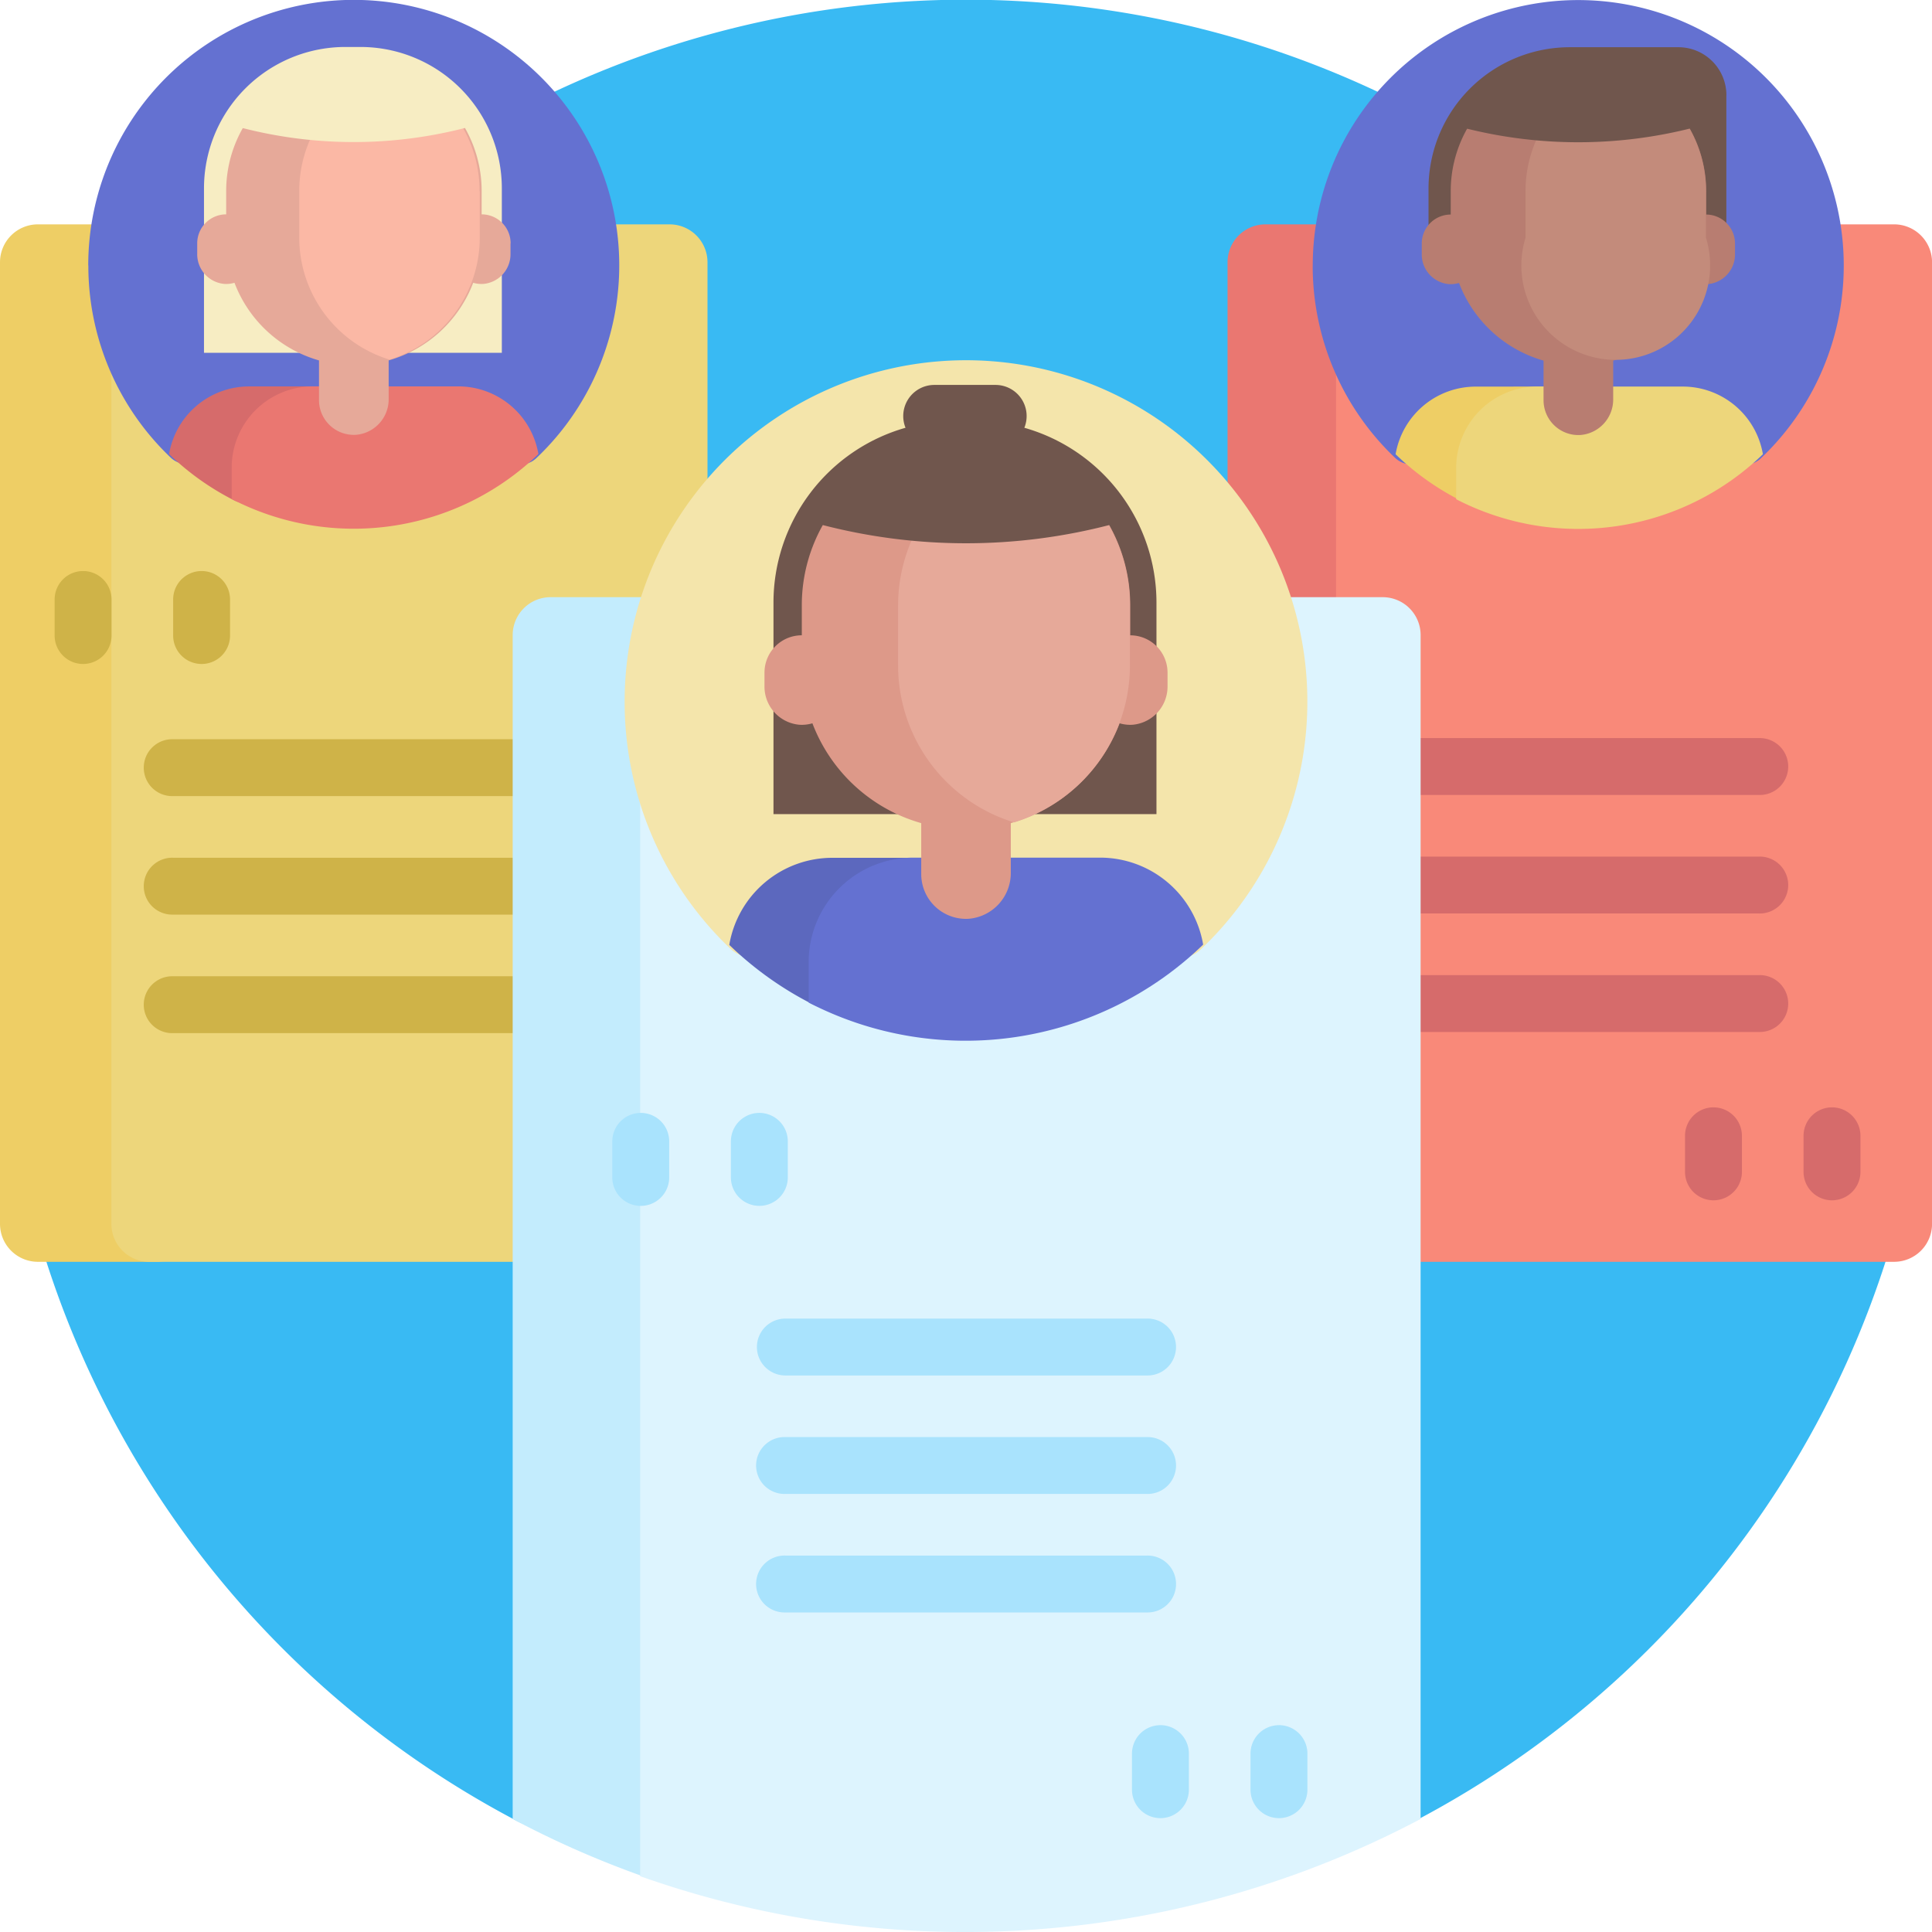 <svg xmlns="http://www.w3.org/2000/svg" width="80" height="80" viewBox="0 0 80 80"><defs><style>.a{opacity:0.8;}.b{fill:#07a9f0;}.c{fill:#eac23f;}.d{fill:#e9cc5a;}.e{fill:#c3a01a;}.f{fill:#e5554e;}.g{fill:#f76c57;}.h{fill:#cc4646;}.i{fill:#b4e7fd;}.j{fill:#d5f1fe;}.k{fill:#93dcfc;}.l{fill:#3d4ec6;}.m{fill:#f5e8b4;}.n{fill:#e09380;}.o{fill:#faa68e;}.p{fill:#4c2c21;}.q{fill:#a65d4e;}.r{fill:#b46e5a;}.s{fill:#f1de96;}.t{fill:#3342ae;}.u{fill:#d47f6c;}</style></defs><g class="a" transform="translate(0 0)"><path class="b" d="M0,40.081A40,40,0,1,1,58.618,75.475a2.41,2.41,0,0,1-2.117.049,40.129,40.129,0,0,0-33.026.011,2.353,2.353,0,0,1-2.067-.047A39.973,39.973,0,0,1,0,40.081Z" transform="translate(0 -0.085)"/><path class="c" d="M6.859,102.111H1.571A1.57,1.57,0,0,1,0,100.541V60.722a1.57,1.57,0,0,1,1.571-1.57H6.859a1.57,1.57,0,0,0-1.571,1.57v39.818A1.57,1.57,0,0,0,6.859,102.111Z" transform="translate(0 -49.862)"/><path class="d" d="M30.976,59.152H52.512a1.571,1.571,0,0,1,1.571,1.571V100.54a1.571,1.571,0,0,1-1.571,1.571H30.976A1.571,1.571,0,0,1,29.4,100.54V60.723A1.571,1.571,0,0,1,30.976,59.152Z" transform="translate(-24.787 -49.862)"/><path class="e" d="M35.451,169.527a1.178,1.178,0,0,1-1.178,1.178H19.308a1.178,1.178,0,1,1,0-2.355H34.273a1.178,1.178,0,0,1,1.178,1.178ZM15.583,151.57a1.178,1.178,0,0,0-1.178,1.178v1.493a1.178,1.178,0,0,0,2.356,0v-1.493A1.178,1.178,0,0,0,15.583,151.57Zm4.908,3.849a1.178,1.178,0,0,0,1.178-1.178v-1.493a1.178,1.178,0,0,0-2.356,0v1.493A1.178,1.178,0,0,0,20.491,155.419Zm13.782,8.023H19.308a1.178,1.178,0,1,0,0,2.355H34.273a1.178,1.178,0,1,0,0-2.355Zm0-4.907H19.308a1.178,1.178,0,1,0,0,2.355H34.273a1.178,1.178,0,1,0,0-2.355Z" transform="translate(-12.143 -127.925)"/><path class="f" d="M332.326,102.111h-5.288a1.57,1.57,0,0,1-1.571-1.57V60.722a1.57,1.57,0,0,1,1.571-1.57h5.288a1.57,1.57,0,0,0-1.571,1.57v39.818A1.57,1.57,0,0,0,332.326,102.111Z" transform="translate(-274.637 -49.862)"/><path class="g" d="M354.872,60.723V100.54a1.571,1.571,0,0,0,1.571,1.571h21.537a1.571,1.571,0,0,0,1.571-1.571V60.723a1.571,1.571,0,0,0-1.571-1.571H356.443A1.571,1.571,0,0,0,354.872,60.723Z" transform="translate(-299.549 -49.862)"/><path class="h" d="M379.735,195.916H364.771a1.178,1.178,0,1,0,0,2.355h14.964a1.178,1.178,0,1,0,0-2.355Zm0,4.907H364.771a1.178,1.178,0,1,0,0,2.355h14.964a1.178,1.178,0,1,0,0-2.355Zm0,4.907H364.771a1.178,1.178,0,1,0,0,2.355h14.964a1.178,1.178,0,1,0,0-2.355Zm-1.883,5.476a1.178,1.178,0,0,0-1.178,1.178v1.493a1.178,1.178,0,0,0,2.356,0v-1.493A1.178,1.178,0,0,0,377.852,211.206Zm4.908,0a1.178,1.178,0,0,0-1.178,1.178v1.493a1.178,1.178,0,0,0,2.356,0v-1.493A1.178,1.178,0,0,0,382.76,211.206Z" transform="translate(-306.901 -165.353)"/><path class="i" d="M148.953,161.639v45.943a5.73,5.73,0,0,1-7.4,5.507q-.091-.029-.178-.06A39.991,39.991,0,0,1,136,210.661V161.639a1.57,1.57,0,0,1,1.571-1.57h9.812A1.57,1.57,0,0,1,148.953,161.639Z" transform="translate(-114.771 -135.341)"/><path class="j" d="M202.55,210.661a40.331,40.331,0,0,1-32.317,2.369V161.639a1.57,1.57,0,0,1,1.571-1.57h29.176a1.57,1.57,0,0,1,1.571,1.57Z" transform="translate(-143.726 -135.341)"/><path class="k" d="M184.863,316.727H169.9a1.178,1.178,0,1,1,0-2.355h14.964a1.178,1.178,0,1,1,0,2.355Zm0-7.262H169.9a1.178,1.178,0,1,0,0,2.355h14.964a1.178,1.178,0,1,0,0-2.355Zm-16.142-3.729a1.178,1.178,0,0,0,1.178,1.178h14.964a1.178,1.178,0,1,0,0-2.355H169.9A1.178,1.178,0,0,0,168.721,305.735Zm-4.81-9.693a1.178,1.178,0,0,0-1.178,1.178v1.493a1.178,1.178,0,0,0,2.356,0V297.22A1.178,1.178,0,0,0,163.911,296.042Zm26.427,25.352a1.178,1.178,0,0,0-1.178,1.178v1.493a1.178,1.178,0,0,0,2.356,0v-1.493A1.178,1.178,0,0,0,190.338,321.394Zm-4.908,0a1.178,1.178,0,0,0-1.178,1.178v1.493a1.178,1.178,0,0,0,2.356,0v-1.493A1.178,1.178,0,0,0,185.43,321.394ZM170,298.713V297.22a1.178,1.178,0,0,0-2.356,0v1.493a1.178,1.178,0,0,0,2.356,0Z" transform="translate(-137.379 -249.959)"/><path class="l" d="M23.267,10.991a10.994,10.994,0,1,1,18.552,7.982.951.951,0,0,1-1.2.087,11,11,0,0,0-12.679-.021.994.994,0,0,1-1.258-.09,10.959,10.959,0,0,1-3.411-7.959Z" transform="translate(-19.613 0)"/><path class="m" d="M66.12,18.237v6.81H53.787v-6.81a5.854,5.854,0,0,1,5.855-5.853h.624A5.854,5.854,0,0,1,66.12,18.237Z" transform="translate(-45.34 -10.439)"/><path class="h" d="M51.989,102.417a3.365,3.365,0,0,0-3.365,3.365v.542a.922.922,0,0,1-1.341.818,11.02,11.02,0,0,1-2.7-1.921,3.366,3.366,0,0,1,3.319-2.8Z" transform="translate(-37.582 -86.42)"/><path class="f" d="M73.761,105.221a11,11,0,0,1-12.7,1.863v-1.3a3.365,3.365,0,0,1,3.366-3.365h6.02A3.367,3.367,0,0,1,73.761,105.221Z" transform="translate(-51.467 -86.42)"/><path class="n" d="M64.922,36.181v.435A1.233,1.233,0,0,1,63.8,37.861a1.206,1.206,0,0,1-.423-.047,5.3,5.3,0,0,1-3.5,3.215v1.592a1.475,1.475,0,0,1-1.346,1.488,1.442,1.442,0,0,1-1.539-1.439V41.029a5.3,5.3,0,0,1-3.5-3.215,1.209,1.209,0,0,1-.423.047,1.233,1.233,0,0,1-1.12-1.245v-.435a1.2,1.2,0,0,1,1.2-1.2v-.961a5.262,5.262,0,0,1,.731-2.685.741.741,0,0,1,.8-.348,17.886,17.886,0,0,0,7.516,0,.741.741,0,0,1,.8.348,5.262,5.262,0,0,1,.731,2.685v.961a1.2,1.2,0,0,1,1.2,1.2Z" transform="translate(-43.783 -26.105)"/><path class="o" d="M86.839,30.312v1.923A5.29,5.29,0,0,1,83.1,37.29a5.29,5.29,0,0,1-3.736-5.056V30.312a5.262,5.262,0,0,1,.822-2.832c1.348-2.121,5.907.128,5.945.193a5.263,5.263,0,0,1,.7,2.639Z" transform="translate(-66.973 -22.399)"/><path class="m" d="M68.022,16.72a5.451,5.451,0,0,1,4.7,2.649,18.516,18.516,0,0,1-9.407,0A5.451,5.451,0,0,1,68.022,16.72Z" transform="translate(-53.374 -14.094)"/><path class="l" d="M348.733,11.041a10.994,10.994,0,1,1,18.552,7.982.951.951,0,0,1-1.2.087A11,11,0,0,0,353.4,19.09a.994.994,0,0,1-1.258-.09,10.959,10.959,0,0,1-3.411-7.959Z" transform="translate(-294.375 -0.042)"/><path class="p" d="M391.587,14.423V21.09H379.254v-2.8a5.854,5.854,0,0,1,5.854-5.853H389.6a1.989,1.989,0,0,1,1.989,1.988Z" transform="translate(-320.102 -10.482)"/><path class="c" d="M377.456,102.467a3.365,3.365,0,0,0-3.365,3.365v.542a.922.922,0,0,1-1.341.818,11.021,11.021,0,0,1-2.7-1.921,3.366,3.366,0,0,1,3.319-2.8Z" transform="translate(-312.261 -86.462)"/><path class="d" d="M399.228,105.271a11,11,0,0,1-12.7,1.863v-1.3a3.365,3.365,0,0,1,3.366-3.365h6.02A3.367,3.367,0,0,1,399.228,105.271Z" transform="translate(-326.23 -86.462)"/><path class="q" d="M390.388,36.231v.435a1.233,1.233,0,0,1-1.121,1.245,1.207,1.207,0,0,1-.423-.047,5.3,5.3,0,0,1-3.5,3.215v1.592a1.475,1.475,0,0,1-1.346,1.488,1.442,1.442,0,0,1-1.538-1.439V41.079a5.3,5.3,0,0,1-3.5-3.215,1.209,1.209,0,0,1-.423.047,1.233,1.233,0,0,1-1.12-1.245v-.435a1.2,1.2,0,0,1,1.2-1.2v-.961a5.262,5.262,0,0,1,.731-2.685.741.741,0,0,1,.8-.348,17.886,17.886,0,0,0,7.516,0,.741.741,0,0,1,.8.348,5.262,5.262,0,0,1,.731,2.685v.961A1.2,1.2,0,0,1,390.388,36.231Z" transform="translate(-318.545 -26.147)"/><path class="r" d="M412.306,30.362v1.923a3.908,3.908,0,1,1-7.471,0V30.362a5.261,5.261,0,0,1,.822-2.832c1.348-2.121,5.907.128,5.945.193A5.263,5.263,0,0,1,412.306,30.362Z" transform="translate(-341.666 -22.441)"/><path class="p" d="M393.061,16.77a5.564,5.564,0,0,1,4.783,2.649,19.141,19.141,0,0,1-9.567,0A5.563,5.563,0,0,1,393.061,16.77Z" transform="translate(-327.709 -14.136)"/><path class="s" d="M166,109.852a14.135,14.135,0,1,1,23.852,10.263,1.222,1.222,0,0,1-1.548.112A14.144,14.144,0,0,0,172,120.2a1.278,1.278,0,0,1-1.618-.116A14.09,14.09,0,0,1,166,109.852Z" transform="translate(-140.135 -80.798)"/><path class="p" d="M221.1,111.178v8.756H205.241v-8.756a7.529,7.529,0,0,1,5.468-7.241,1.289,1.289,0,0,1,1.194-1.774h2.532a1.289,1.289,0,0,1,1.194,1.774A7.529,7.529,0,0,1,221.1,111.178Z" transform="translate(-173.213 -86.224)"/><path class="t" d="M202.928,227.4a4.327,4.327,0,0,0-4.327,4.326v.7a1.185,1.185,0,0,1-1.725,1.052,14.175,14.175,0,0,1-3.47-2.469,4.328,4.328,0,0,1,4.267-3.606h5.254Z" transform="translate(-163.208 -191.883)"/><path class="l" d="M230.922,231a14.146,14.146,0,0,1-16.335,2.4v-1.675a4.327,4.327,0,0,1,4.327-4.326h7.74A4.328,4.328,0,0,1,230.922,231Z" transform="translate(-181.102 -191.886)"/><path class="u" d="M219.558,142.236v.559a1.585,1.585,0,0,1-1.441,1.6,1.548,1.548,0,0,1-.543-.06,6.815,6.815,0,0,1-4.506,4.134v2.046a1.9,1.9,0,0,1-1.731,1.914,1.854,1.854,0,0,1-1.978-1.85v-2.11a6.816,6.816,0,0,1-4.506-4.134,1.546,1.546,0,0,1-.544.06,1.585,1.585,0,0,1-1.44-1.6v-.559a1.545,1.545,0,0,1,1.545-1.545v-1.236a6.764,6.764,0,0,1,.94-3.451.953.953,0,0,1,1.028-.447,22.994,22.994,0,0,0,9.663,0,.953.953,0,0,1,1.028.447,6.766,6.766,0,0,1,.94,3.452v1.236A1.545,1.545,0,0,1,219.558,142.236Z" transform="translate(-171.213 -114.385)"/><path class="n" d="M247.736,134.692v2.472a6.8,6.8,0,0,1-4.8,6.5,6.8,6.8,0,0,1-4.8-6.5v-2.472a6.765,6.765,0,0,1,1.056-3.641c1.733-2.727,7.6.164,7.644.248A6.766,6.766,0,0,1,247.736,134.692Z" transform="translate(-200.948 -109.61)"/><path class="p" d="M223.627,117.217a6.986,6.986,0,0,1,6.032,3.405,23.685,23.685,0,0,1-12.063,0A6.988,6.988,0,0,1,223.627,117.217Z" transform="translate(-183.627 -98.907)"/></g></svg>